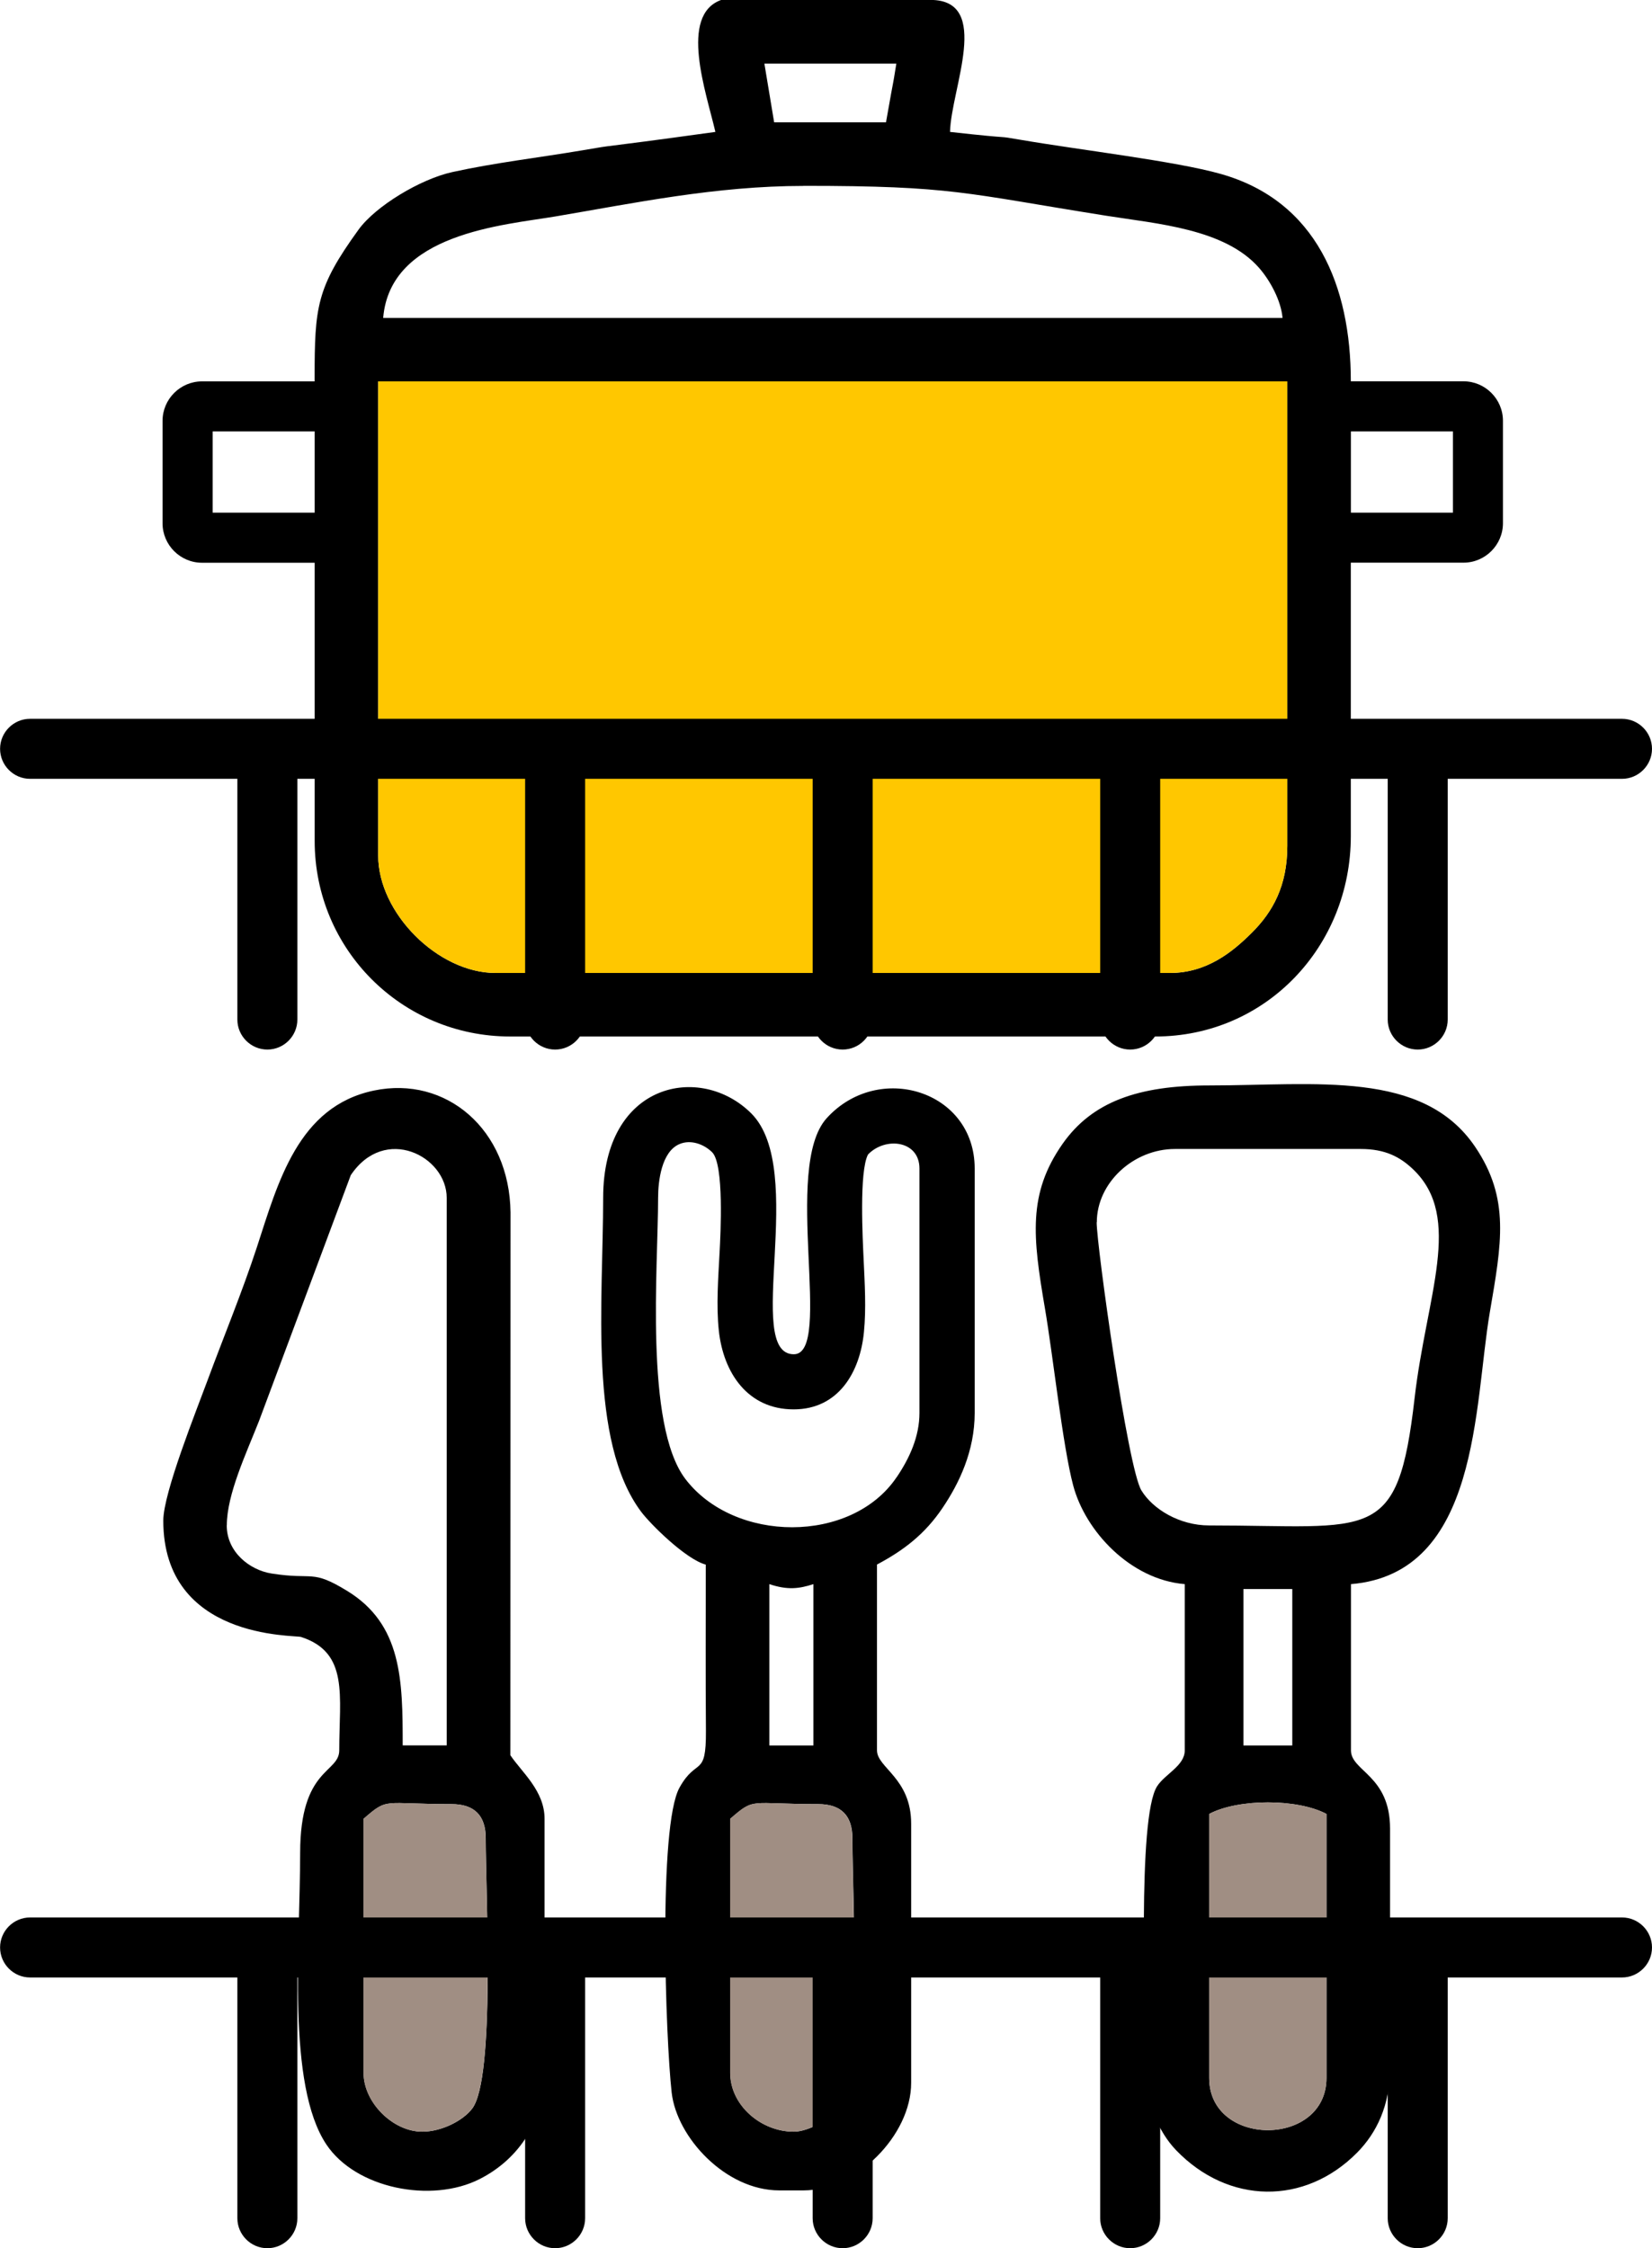 <?xml version="1.0" encoding="UTF-8"?>
<!DOCTYPE svg PUBLIC "-//W3C//DTD SVG 1.1//EN" "http://www.w3.org/Graphics/SVG/1.1/DTD/svg11.dtd">
<!-- Creator: CorelDRAW 2021 (64-Bit) -->
<svg xmlns="http://www.w3.org/2000/svg" xml:space="preserve" width="55.89mm" height="76.04mm" version="1.1" style="shape-rendering:geometricPrecision; text-rendering:geometricPrecision; image-rendering:optimizeQuality; fill-rule:evenodd; clip-rule:evenodd"
viewBox="0 0 225.22 306.42"
 xmlns:xlink="http://www.w3.org/1999/xlink"
 xmlns:xodm="http://www.corel.com/coreldraw/odm/2003">
 <defs>
  <style type="text/css">
   <![CDATA[
    .fil0 {fill:black}
    .fil2 {fill:#A08E83}
    .fil1 {fill:#FFC700}
   ]]>
  </style>
 </defs>
 <g id="Слой_x0020_1">
  <g id="_2358922690960">
   <path class="fil0" d="M159.51 132.61l-91.96 0c-7.83,0 -15.99,-8.16 -15.99,-15.99l0 -64.64 123.94 0 0 63.31c0,5.44 -1.97,8.98 -4.83,11.83 -2.66,2.65 -6.16,5.49 -11.17,5.49zm38.57 -73.81l-13.91 0 0 11.07 13.91 0 0 -11.07zm-155.18 0l-13.91 0 0 11.07 13.91 0 0 -11.07zm0 -6.82l-15.36 0c-2.96,0 -5.38,2.42 -5.38,5.38l0 13.96c0,2.96 2.42,5.38 5.38,5.38l15.36 0 0 37.92c0,14.81 11.92,26.65 26.65,26.65l87.96 0c15.04,0 26.65,-12.24 26.65,-27.32l0 -37.26 15.36 0c2.96,0 5.38,-2.42 5.38,-5.38l0 -13.96c0,-2.96 -2.42,-5.38 -5.38,-5.38l-15.36 0c0,-12.99 -4.69,-24.57 -17.72,-28.26 -6.2,-1.76 -19.39,-3.29 -27.33,-4.66 -3.81,-0.65 0,0 -9.59,-1.07 0.13,-5.87 5.76,-17.99 -2.67,-17.99l-28.52 0c-5.8,2.07 -2.05,12.61 -0.8,17.99 -18.15,2.51 -12.59,1.56 -18.15,2.51 -6.11,1.03 -11.81,1.67 -17.7,2.96 -4.35,0.95 -10.47,4.63 -12.8,7.85 -5.75,7.94 -5.98,10.54 -5.99,20.2l0 0.47zm66.64 -26.65c20.37,0 21.92,1 41.25,4.07 6.98,1.11 16.19,1.77 20.87,7.12 1.49,1.7 2.99,4.45 3.19,6.81l-122.61 0c0.96,-11.56 16.43,-12.64 23.48,-13.83 10.7,-1.81 21.87,-4.16 33.83,-4.16zm-5.33 -16.66l17.99 0c-0.73,4.49 0,0 -1.41,8l-15.25 0c-1.33,-8 0,0 -1.33,-8z"/>
   <path class="fil0" d="M164.85 283.21l0 -35.98c3.97,-2.1 12.02,-2.1 15.99,0l0 35.98c0,9.49 -15.99,9.49 -15.99,0zm-42.6 -81.88c1.76,-2.6 3.1,-5.55 3.1,-8.75l0 -33.32c0,-3.82 -4.64,-4.37 -7.01,-1.91 -1.23,2.31 -0.72,11.67 -0.6,14.32 0.15,3.23 0.36,6.69 0.04,9.9 -0.53,5.44 -3.46,10.52 -9.58,10.52 -6.28,0 -9.58,-5 -10.2,-10.71 -0.37,-3.44 -0.08,-7.18 0.1,-10.64 0.14,-2.6 0.63,-12 -1,-13.68 -1.12,-1.12 -2.93,-1.78 -4.46,-1.13 -2.47,1.04 -2.92,5.09 -2.92,7.33 0,9.34 -1.86,30.9 3.69,38.28 6.66,8.79 22.68,8.93 28.84,-0.22zm-64.68 89.21c-4,0 -8,-3.99 -8,-8l0 -34.65c3.4,-2.95 2.53,-2 11.99,-2 3.11,0 4.66,1.55 4.66,4.66 0,7.61 1.31,32.61 -1.83,36.82 -1.24,1.66 -4.19,3.17 -6.83,3.17zm-26.65 -82.63c0,-4.24 2.67,-9.86 4.4,-14.26l12.5 -33.48c4.64,-6.92 13.08,-2.59 13.08,3.09l0 74.63 -6 0c0,-8.87 -0.09,-16.5 -7.59,-21.07 -4.88,-2.98 -4.5,-1.44 -10.3,-2.36 -2.97,-0.47 -6.1,-2.92 -6.1,-6.56zm-8.66 -0.67c0,16.27 17.89,15.58 18.78,15.87 6.56,2.12 5.21,8.01 5.21,15.45 0,3.15 -5.33,2.34 -5.33,13.99 0,12.49 -1.86,31.59 3.58,39.74 4.01,6 14.31,8.04 20.88,4.71 5.46,-2.76 8.86,-8.1 8.86,-14.46l0 -34.65c0,-3.82 -3.1,-6.33 -4.66,-8.66l0.02 -73.99c-0.14,-11.31 -8.78,-18.67 -18.64,-16.6 -10.33,2.17 -13.05,12.5 -15.95,21.38 -1.98,6.04 -4.54,12.23 -6.67,17.99 -1.54,4.18 -6.08,15.46 -6.08,19.24zm85.96 83.3c-4.47,0 -8.66,-3.61 -8.66,-8l0 -34.65c3.4,-2.95 2.53,-2 11.99,-2 3.11,0 4.66,1.55 4.66,4.66 0,7.61 1.31,32.61 -1.83,36.82 -1.04,1.39 -4.15,3.17 -6.16,3.17zm-3.33 -74.63c2.48,0.83 4.05,0.63 6,0l0 21.99 -6 0 0 -21.99zm-22.66 -52.64c0,14.02 -2.04,33.16 5.19,42.79 1.29,1.71 6.08,6.46 8.8,7.19 0,7.56 -0.04,15.12 0.02,22.67 0.04,6.45 -1.28,3.54 -3.6,7.72 -2.92,5.25 -1.9,34.21 -1.07,41.57 0.69,6.11 7.35,13.33 14.66,13.33l3.33 0c7.16,0 14.66,-7.5 14.66,-14.66l0 -35.32c0,-6.22 -4.66,-7.61 -4.66,-10l0 -25.32c3.68,-1.95 6.56,-4.18 8.94,-7.72 2.25,-3.33 4.38,-7.73 4.38,-12.94l0 -33.32c0,-10.63 -13.12,-14.64 -20.18,-6.85 -6.09,6.72 0.97,32.17 -4.48,32.17 -6.93,0 1.93,-25.14 -5.81,-32.84 -6.89,-6.86 -20.18,-4.26 -20.18,11.52zm87.29 53.31l6.66 0 0 21.32 -6.66 0 0 -21.32zm-19.99 -49.98c0,-5.41 5.01,-10 10.66,-10l25.32 0c3.34,0 5.38,1.08 7.18,2.81 6.81,6.55 1.77,17.18 0.16,31.19 -2.29,19.96 -5.75,17.31 -28.01,17.31 -4.02,0 -7.66,-2.2 -9.23,-4.77 -1.87,-3.05 -6.1,-33.4 -6.1,-36.55zm11.99 49.31l0 22.66c0,2.1 -2.69,3.21 -3.77,4.89 -2.73,4.26 -1.56,31.06 -1.56,38.42 0,4.66 1.77,8.71 4.15,11.18 7.11,7.39 17.53,7.56 24.68,0.33 2.65,-2.68 4.49,-6.44 4.49,-11.51l0 -32.65c0,-7.27 -5.33,-7.81 -5.33,-10.66l0 -22.66c17.58,-1.46 16.76,-24.39 18.93,-37.05 1.61,-9.42 2.77,-15.49 -1.99,-22.54 -7.12,-10.54 -21.72,-8.38 -36.26,-8.38 -9.73,0 -15.99,2.24 -20.01,7.98 -4.75,6.79 -4.05,12.7 -2.39,22.41 1.1,6.44 2.43,18.8 3.85,24.13 1.66,6.25 7.8,12.83 15.21,13.45z"/>
   <path class="fil1" d="M159.51 132.61l-91.96 0c-7.83,0 -15.99,-8.16 -15.99,-15.99l0 -64.64 123.94 0 0 63.31c0,5.44 -1.97,8.98 -4.83,11.83 -2.66,2.65 -6.16,5.49 -11.17,5.49z"/>
   <path class="fil2" d="M164.85 283.21l0 -35.98c3.97,-2.1 12.02,-2.1 15.99,0l0 35.98c0,9.49 -15.99,9.49 -15.99,0zm-107.29 7.33c-4,0 -8,-3.99 -8,-8l0 -34.65c3.4,-2.95 2.53,-2 11.99,-2 3.11,0 4.66,1.55 4.66,4.66 0,7.61 1.31,32.61 -1.83,36.82 -1.24,1.66 -4.19,3.17 -6.83,3.17zm50.64 0c-4.47,0 -8.66,-3.61 -8.66,-8l0 -34.65c3.4,-2.95 2.53,-2 11.99,-2 3.11,0 4.66,1.55 4.66,4.66 0,7.61 1.31,32.61 -1.83,36.82 -1.04,1.39 -4.15,3.17 -6.16,3.17z"/>
   <path class="fil0" d="M40.54 106.15l0 32.81c0,2.25 -1.84,4.09 -4.09,4.09 -2.25,0 -4.09,-1.84 -4.09,-4.09l0 -32.81 -28.26 0c-2.25,0 -4.09,-1.84 -4.09,-4.09 0,-2.25 1.84,-4.09 4.09,-4.09l217.03 0c2.25,0 4.09,1.84 4.09,4.09 0,2.25 -1.84,4.09 -4.09,4.09l-23.76 0 0 32.81c0,2.25 -1.84,4.09 -4.09,4.09 -2.25,0 -4.09,-1.84 -4.09,-4.09l0 -32.81 -31.02 0 0 32.81c0,2.25 -1.84,4.09 -4.09,4.09 -2.25,0 -4.09,-1.84 -4.09,-4.09l0 -32.81 -31.02 0 0 32.81c0,2.25 -1.84,4.09 -4.09,4.09 -2.25,0 -4.09,-1.84 -4.09,-4.09l0 -32.81 -31.02 0 0 32.81c0,2.25 -1.84,4.09 -4.09,4.09 -2.25,0 -4.09,-1.84 -4.09,-4.09l0 -32.81 -31.02 0z"/>
   <path class="fil0" d="M40.54 269.52l0 32.81c0,2.25 -1.84,4.09 -4.09,4.09 -2.25,0 -4.09,-1.84 -4.09,-4.09l0 -32.81 -28.26 0c-2.25,0 -4.09,-1.84 -4.09,-4.09 0,-2.25 1.84,-4.09 4.09,-4.09l217.03 0c2.25,0 4.09,1.84 4.09,4.09 0,2.25 -1.84,4.09 -4.09,4.09l-23.76 0 0 32.81c0,2.25 -1.84,4.09 -4.09,4.09 -2.25,0 -4.09,-1.84 -4.09,-4.09l0 -32.81 -31.02 0 0 32.81c0,2.25 -1.84,4.09 -4.09,4.09 -2.25,0 -4.09,-1.84 -4.09,-4.09l0 -32.81 -31.02 0 0 32.81c0,2.25 -1.84,4.09 -4.09,4.09 -2.25,0 -4.09,-1.84 -4.09,-4.09l0 -32.81 -31.02 0 0 32.81c0,2.25 -1.84,4.09 -4.09,4.09 -2.25,0 -4.09,-1.84 -4.09,-4.09l0 -32.81 -31.02 0z"/>
  </g>
 </g>
</svg>
